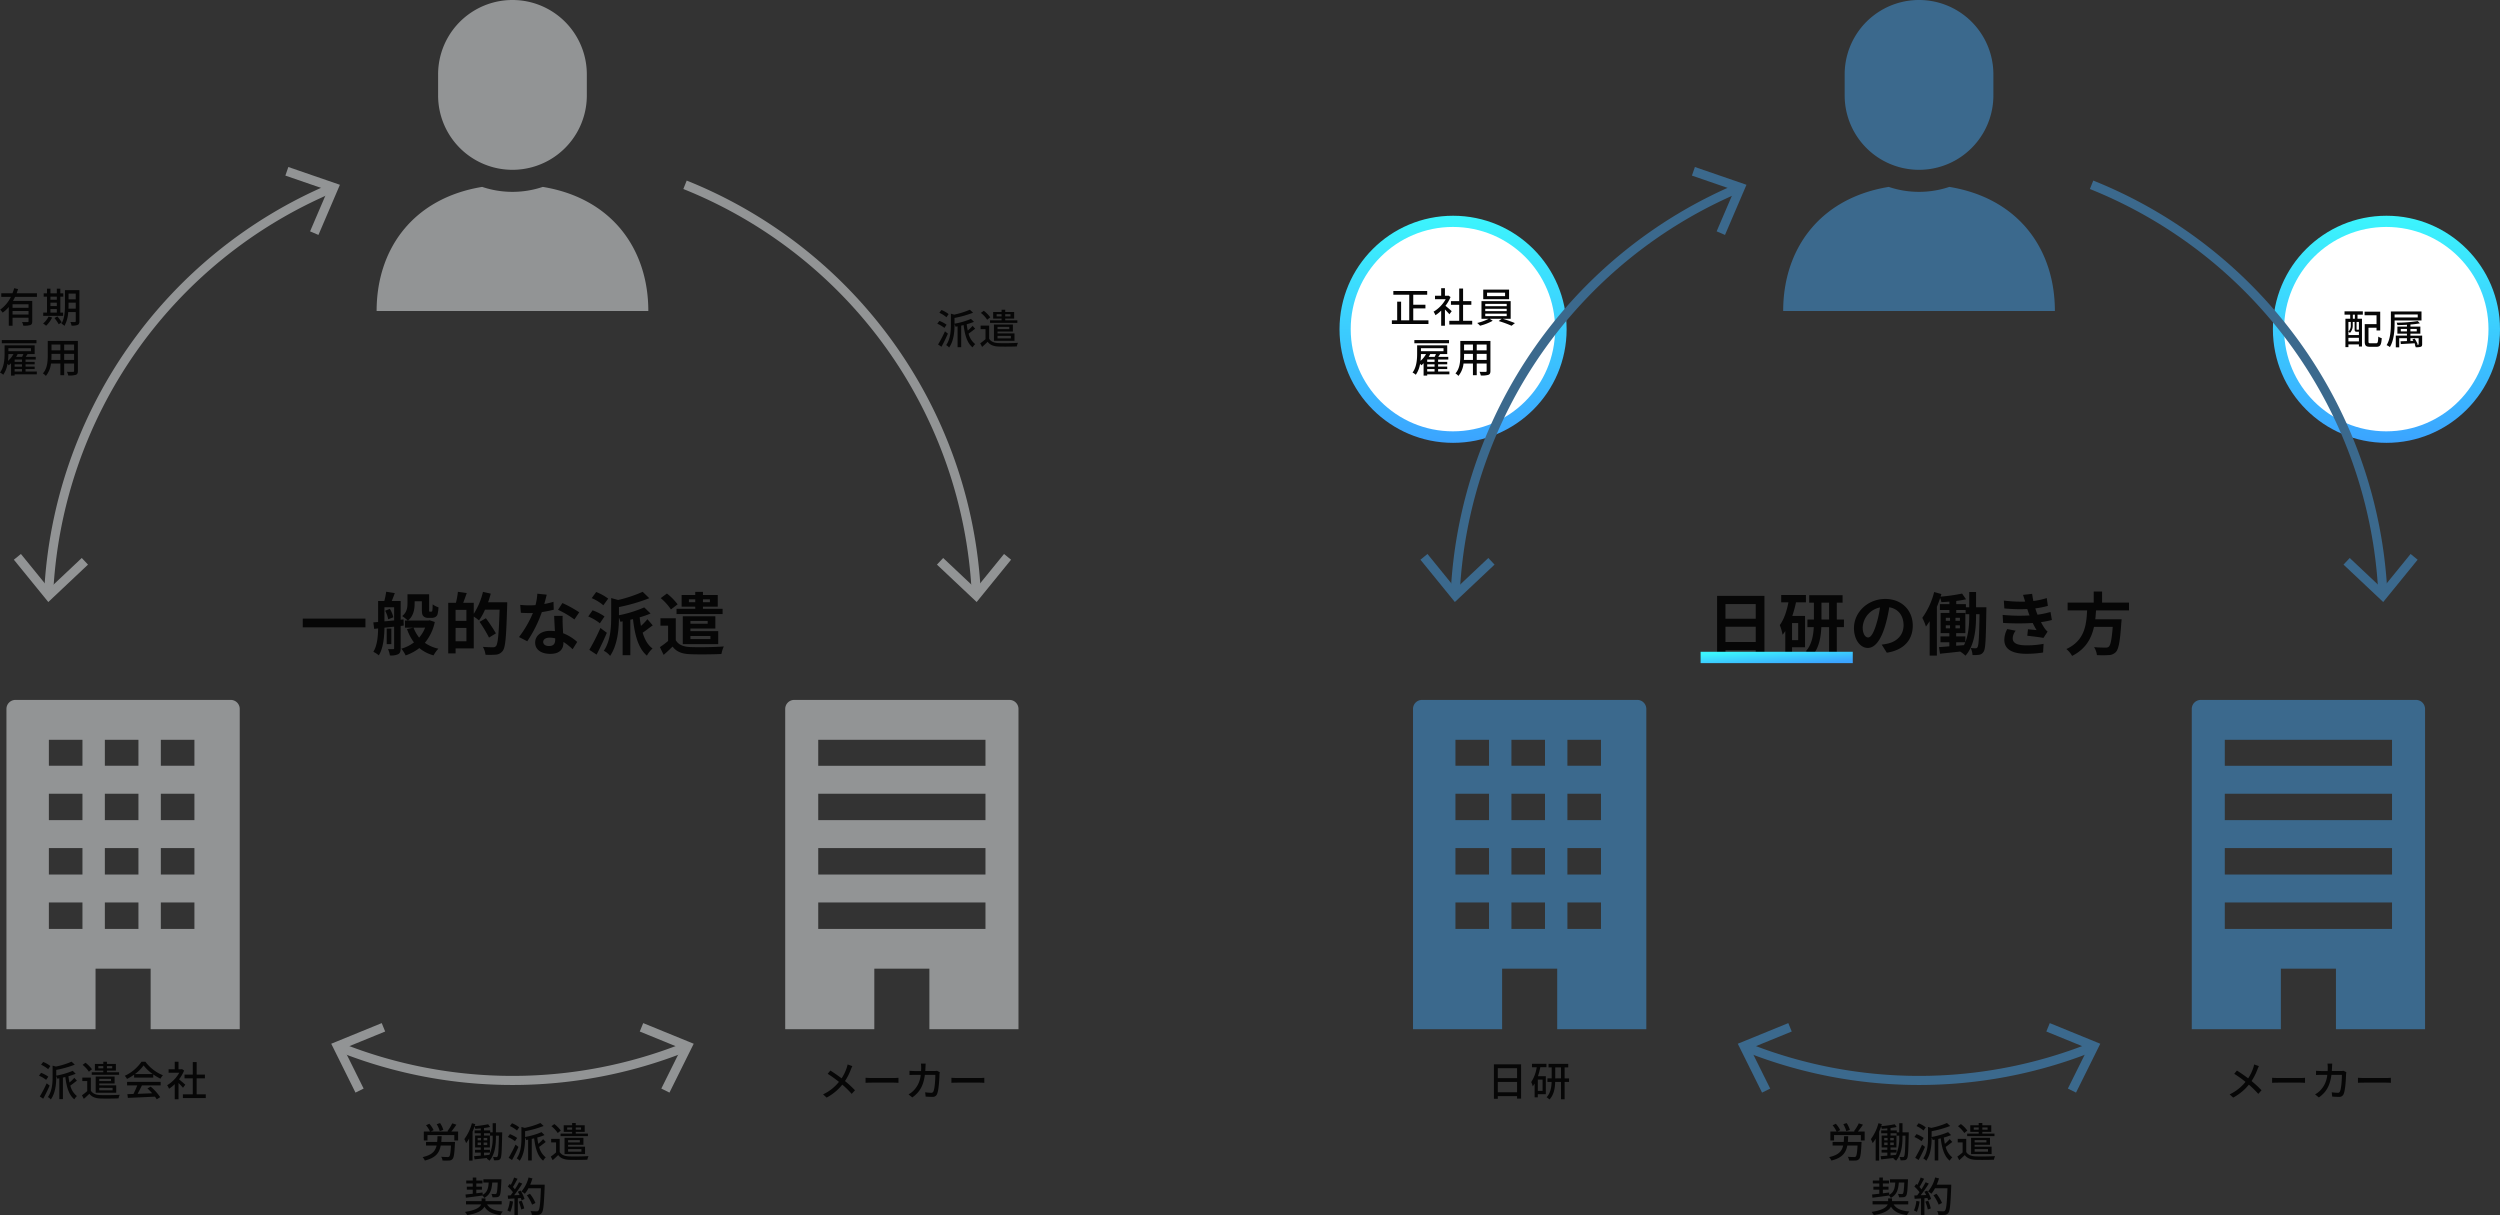 <svg xmlns="http://www.w3.org/2000/svg" xmlns:xlink="http://www.w3.org/1999/xlink" width="1100.838" height="535.051" viewBox="0 0 1100.838 535.051">
  <rect x="0" y="0" width="1100.838" height="535.051" fill="#333333" stroke="none"/>
  <defs>
    <linearGradient id="linear-gradient" x1="0.5" x2="0.5" y2="1" gradientUnits="objectBoundingBox">
      <stop offset="0" stop-color="#3cf5fd"/>
      <stop offset="1" stop-color="#3ba4ff"/>
    </linearGradient>
    <linearGradient id="linear-gradient-3" x1="0.891" y1="0.884" x2="0.103" y2="0.13" gradientUnits="objectBoundingBox">
      <stop offset="0" stop-color="#3ba4ff"/>
      <stop offset="1" stop-color="#3cf5fd"/>
    </linearGradient>
  </defs>
  <g id="グループ_1235" data-name="グループ 1235" transform="translate(-424.162 -1577)">
    <g id="グループ_1233" data-name="グループ 1233" transform="translate(95)">
      <path id="パス_2073" data-name="パス 2073" d="M-92.52-13.62v3.87h27.6v-3.87Zm36.27-3.45a12.532,12.532,0,0,1,1.35,3.78l2.25-.9a11.648,11.648,0,0,0-1.53-3.72Zm-.3-1.53h4.26v5.79c-1.47.15-2.91.3-4.26.42Zm8.49,8.07-.09-2.73-1.26.15v-8.25h-3.93c.42-1.02.9-2.25,1.35-3.48l-3.81-.6a30.623,30.623,0,0,1-.81,4.08h-2.73v9.24l-2.1.18.36,2.85,1.74-.18c-.06,3.42-.36,7.44-2.1,10.29a11.012,11.012,0,0,1,2.4,1.56c2.01-3.21,2.43-8.22,2.49-12.18l4.26-.45V-.63c0,.36-.09.48-.45.48-.3,0-1.29,0-2.25-.03a10.64,10.64,0,0,1,.84,2.79,7.5,7.5,0,0,0,3.66-.54c.87-.51,1.08-1.29,1.08-2.64v-9.81Zm-5.46,1.32h-2.04v6.84h2.04Zm14.88-.42a14.348,14.348,0,0,1-2.64,4.38,15.288,15.288,0,0,1-2.46-4.38Zm2.01-3.24-.57.12h-9c2.46-1.92,2.94-5.04,2.94-7.59v-.9h3.18v3.57c0,1.86.21,2.52.69,3a2.836,2.836,0,0,0,2.01.75h1.56a3.572,3.572,0,0,0,1.62-.36,2.06,2.06,0,0,0,1.02-1.2,14.949,14.949,0,0,0,.42-3.09,8.516,8.516,0,0,1-2.55-1.32c-.03,1.14-.06,2.07-.12,2.49-.06.39-.12.57-.24.63a.553.553,0,0,1-.39.12h-.48a.3.3,0,0,1-.3-.15,3.23,3.23,0,0,1-.03-.9v-6.63h-9.54v3.93c0,1.83-.21,4.02-2.34,5.67a17.6,17.6,0,0,1,2.49,1.98h-1.26v3.12h3.66L-46.62-9a21.367,21.367,0,0,0,3.06,5.88A16.605,16.605,0,0,1-49.11-.36a13.456,13.456,0,0,1,1.89,2.97A21.139,21.139,0,0,0-41.19-.63a16.336,16.336,0,0,0,6.27,3.21A12.916,12.916,0,0,1-32.79-.36a16.166,16.166,0,0,1-5.97-2.58,20.986,20.986,0,0,0,4.38-9.18Zm11.4,9.24V-9.51h4.77v5.88Zm4.77-8.97h-4.77v-4.86h4.77Zm9.54-8.19c.45-1.26.84-2.52,1.17-3.81l-3.42-.78a31.03,31.03,0,0,1-4.05,9.66v-4.86h-4.65c.51-1.29,1.05-2.79,1.56-4.29l-3.9-.54a32.177,32.177,0,0,1-.87,4.83h-3.39V1.71h3.24V-.48h8.01V-14.49a22.283,22.283,0,0,1,2.31,1.68,25.879,25.879,0,0,0,2.64-4.74h6.42C-6.18-6.96-6.57-2.46-7.44-1.5a1.6,1.6,0,0,1-1.32.51c-.78,0-2.55,0-4.47-.18a8.406,8.406,0,0,1,1.17,3.48,33.628,33.628,0,0,0,4.71-.06A4,4,0,0,0-4.47.6C-3.24-.99-2.91-5.76-2.52-19.17c.03-.42.03-1.62.03-1.62ZM-7.47-7.11a72.4,72.4,0,0,0-4.41-6.66l-2.79,1.59A64.2,64.2,0,0,1-10.5-5.25ZM14.91-24.15l-4.14-.42a25.228,25.228,0,0,1-.81,5.01c-.93.09-1.83.12-2.73.12a37.9,37.9,0,0,1-3.99-.21l.27,3.48c1.29.09,2.52.12,3.75.12.51,0,1.02,0,1.56-.03A47.266,47.266,0,0,1,2.7-5.49L6.33-3.63a55.278,55.278,0,0,0,6.42-12.84A52.045,52.045,0,0,0,18-17.52L17.88-21a36.778,36.778,0,0,1-4.05.96C14.28-21.66,14.67-23.19,14.91-24.15ZM13.35-3.39c0-1.05,1.11-1.83,2.85-1.83a10.777,10.777,0,0,1,2.43.3v.6c0,1.65-.63,2.79-2.7,2.79C14.28-1.53,13.35-2.28,13.35-3.39Zm8.58-11.43H18.18c.06,1.83.21,4.5.33,6.72-.69-.06-1.35-.12-2.07-.12-4.17,0-6.63,2.25-6.63,5.19,0,3.3,2.94,4.95,6.66,4.95,4.26,0,5.79-2.16,5.79-4.95v-.3A25.433,25.433,0,0,1,26.31-.12l2.01-3.21a19.618,19.618,0,0,0-6.21-3.84c-.06-1.5-.15-2.94-.18-3.81C21.9-12.3,21.84-13.56,21.93-14.82Zm5.16,1.59,2.13-3.15a51.677,51.677,0,0,0-7.41-4.08l-1.92,2.97A43.3,43.3,0,0,1,27.09-13.23Zm14.88-9.18a21.989,21.989,0,0,0-5.28-2.91l-1.98,2.7a19.447,19.447,0,0,1,5.13,3.15Zm-1.62,7.86a20.98,20.98,0,0,0-5.25-2.7l-1.92,2.7a21.819,21.819,0,0,1,5.13,3Zm-1.8,5.07A94.421,94.421,0,0,1,33.66.15l3.21,2.1c1.5-2.91,3.15-6.39,4.5-9.6Zm20.7-3.87a25.974,25.974,0,0,1-2.85,2.97c-.24-1.2-.42-2.46-.57-3.78a42.576,42.576,0,0,0,4.8-1.68l-2.79-2.7a53.252,53.252,0,0,1-11.13,3.45v-3.6a79.2,79.2,0,0,0,13.35-3.9l-2.91-2.82a58.17,58.17,0,0,1-10.8,3.6l-3.06-.84v8.31c0,4.38-.27,10.47-3.24,14.91a8.14,8.14,0,0,1,2.76,2.25c3.36-4.89,3.87-12.09,3.9-16.83a13.116,13.116,0,0,1,.63,1.8l.99-.18V2.52h3.39V-13.11l1.17-.27C53.7-6.33,55.2-.54,59.01,2.7A12.979,12.979,0,0,1,61.5-.45c-2.07-1.47-3.45-3.93-4.35-6.96,1.32-.84,2.85-2.13,4.44-3.21Zm18.27-7.47v-1.26h2.79v1.26Zm9.24-1.26v1.26H83.7v-1.26Zm-6.45,4.17H72.06v2.31H92.34v-2.31H83.7v-.96h6.51V-24H83.7v-1.38H80.31V-24h-6v5.13h6Zm5.46,5.34v1.23H78.18v-1.23ZM87-5.94v1.35H78.18V-5.94Zm2.16-3.3v-5.4H74.82V-2.37h15.6V-8.1H78.18V-9.24ZM72.54-19.89a26.07,26.07,0,0,0-4.71-4.77L65.1-22.62a23.377,23.377,0,0,1,4.5,4.98Zm-.81,6.12H64.98v3.27h3.36v6.75a37.488,37.488,0,0,1-3.6,2.7l1.65,3.42c1.5-1.32,2.73-2.46,3.93-3.66,1.77,2.34,4.17,3.21,7.74,3.36,3.63.15,10.08.09,13.77-.09a14.4,14.4,0,0,1,1.05-3.33c-4.11.33-11.22.42-14.82.27-3.03-.15-5.16-.99-6.33-3.03Z" transform="translate(555 1863)" fill="#060606"/>
      <path id="パス_2071" data-name="パス 2071" d="M-5.274-6.462h-7.038V-8.028h7.038Zm-7.038,2.97V-5.058h7.038v1.566Zm10.746-7.794v-1.566h-8.946c.234-.612.432-1.242.63-1.854l-1.71-.4a19.445,19.445,0,0,1-.756,2.25H-17.28v1.566h4.248a14.923,14.923,0,0,1-4.734,5.652,9.3,9.3,0,0,1,1.1,1.3,14.149,14.149,0,0,0,2.7-2.484V1.422h1.656v-3.51h7.038V-.54c0,.27-.09.36-.4.36-.306.018-1.386.018-2.448-.036A6.288,6.288,0,0,1-7.6,1.4a9.284,9.284,0,0,0,3.132-.27c.648-.252.828-.756.828-1.656V-9.486h-8.478c.324-.576.648-1.188.936-1.8ZM4.374-5.9H7.182v1.548H4.374Zm2.808-5.472v1.35H4.374v-1.35ZM4.374-8.712H7.182v1.494H4.374Zm5.58,4.356H8.73v-7.02h1.3v-1.458H8.73V-14.9H7.182v2.07H4.374V-14.9H2.862v2.07H1.4v1.458H2.862v7.02H1.188V-2.9H9.954ZM3.546-2.61A8.889,8.889,0,0,1,1.134.45a8.535,8.535,0,0,1,1.332.99A12.587,12.587,0,0,0,5.13-2.178Zm2.592.648A18.625,18.625,0,0,1,8.01.774l1.35-.81A17.186,17.186,0,0,0,7.416-2.664Zm6.174-4.122c.036-.576.036-1.152.036-1.674v-.954h3.168v2.628Zm3.2-6.642v2.538H12.348v-2.538Zm1.62-1.512H10.764v6.48c0,2.574-.126,5.94-1.548,8.28a5.883,5.883,0,0,1,1.332.972A14.309,14.309,0,0,0,12.2-4.572h3.312v4c0,.288-.108.36-.378.378C14.9-.2,14-.18,13.158-.216a5.743,5.743,0,0,1,.486,1.584,6.252,6.252,0,0,0,2.736-.306c.558-.252.756-.738.756-1.62ZM-1.782,7.744H-17.046V9.166H-1.782Zm-9.612,12.78h3.24V21.6h-3.24Zm-.5-6.624a11.225,11.225,0,0,1-2.43,3.006,25.784,25.784,0,0,0,.18-3.006Zm7.686-2.574v1.332h-9.936V11.326Zm-6.534,3.816a13.133,13.133,0,0,0,.666-1.188l-.162-.054h2.7c-.162.4-.36.828-.576,1.242Zm2.592,2.2h-3.24V16.312h3.24Zm0,2.106h-3.24V18.436h3.24ZM-1.62,21.6H-6.588v-1.08h4.014v-1.08H-6.588V18.436h4.014v-1.1H-6.588V16.312h4.482v-1.17h-4.41c.27-.4.558-.828.828-1.242h3.114V10.066H-15.822v3.528c0,2.5-.18,5.976-2.016,8.46a5.679,5.679,0,0,1,1.422.972,11.62,11.62,0,0,0,1.89-4.842,5.856,5.856,0,0,1,.54.666,9.274,9.274,0,0,0,1.008-.9V23.4h1.584v-.576H-1.62Zm12.042-5.112V13.828h4.356v2.664Zm-5.652,0c.054-.666.072-1.332.072-1.944v-.72H8.748v2.664ZM8.748,9.724v2.538H4.842V9.724Zm6.03,2.538H10.422V9.724h4.356Zm1.674-4.14H3.186V14.53c0,2.538-.18,5.724-2.142,7.9a5.54,5.54,0,0,1,1.314,1.1,10.325,10.325,0,0,0,2.25-5.454h4.14v5.148h1.674V18.076h4.356V21.3c0,.342-.126.45-.45.45-.342,0-1.53.018-2.682-.036a6.916,6.916,0,0,1,.558,1.62,9.854,9.854,0,0,0,3.366-.288c.648-.252.882-.756.882-1.728Z" transform="translate(347 1719)" fill="#060606"/>
      <path id="パス_2076" data-name="パス 2076" d="M-31.662-13.194a11.991,11.991,0,0,0-3.168-1.8l-.918,1.224a13.044,13.044,0,0,1,3.114,1.962Zm-.9,4.68a13.874,13.874,0,0,0-3.186-1.692l-.918,1.26A13.313,13.313,0,0,1-33.534-7.11Zm-.72,2.916A56.15,56.15,0,0,1-36.306.2l1.494.99c.936-1.692,2-3.87,2.826-5.778ZM-21.114-8.01a19.479,19.479,0,0,1-2.124,2.07,25.406,25.406,0,0,1-.468-2.772,25.592,25.592,0,0,0,3.2-1.08l-1.314-1.3A33.076,33.076,0,0,1-29.07-8.964V-11.5a45.791,45.791,0,0,0,8.172-2.3L-22.32-15.12a35.009,35.009,0,0,1-6.912,2.16l-1.44-.414V-8.5c0,2.682-.2,6.3-2.088,8.964a4.191,4.191,0,0,1,1.3,1.062c2.106-2.952,2.394-7.164,2.394-10.008V-8.8a5.564,5.564,0,0,1,.45,1.17l.9-.162v9.18h1.584v-9.5c.36-.072.7-.162,1.062-.252.54,4.374,1.548,7.92,3.96,9.828A6.534,6.534,0,0,1-19.962.018,8.307,8.307,0,0,1-22.878-4.59c.864-.576,1.926-1.422,2.9-2.178Zm10.584-4.176v-.972h2.178v.972Zm6.1-.972v.972H-6.75v-.972Zm-3.924,2.7h-5.076v1.116H-1.4v-1.116H-6.75V-11.2h3.942V-14.13H-6.75V-15.1h-1.6v.972H-12.06V-11.2h3.708Zm3.4,2.9v.99h-5.184v-.99Zm.7,3.96v1.1h-5.886V-3.6Zm.882-1.926v-3.06H-11.7V-1.44h9.036V-4.7h-7.47v-.828Zm-9.972-6.246a13.38,13.38,0,0,0-2.844-2.88l-1.278.936a12.852,12.852,0,0,1,2.772,3.006Zm-.486,3.654h-3.762V-6.57h2.16v4.41A24.564,24.564,0,0,1-17.748-.324l.828,1.584c.882-.774,1.674-1.512,2.43-2.25,1.062,1.386,2.61,2,4.86,2.088,2.07.072,5.9.036,7.974-.054A8.174,8.174,0,0,1-1.134-.54c-2.286.162-6.462.216-8.5.126-1.98-.072-3.42-.648-4.194-1.926ZM5.562-9.648A17.479,17.479,0,0,0,9.4-13.464a18.025,18.025,0,0,0,4.05,3.816ZM5.22-8.1h8.424V-9.5A22.586,22.586,0,0,0,16.83-7.632a8.148,8.148,0,0,1,1.062-1.512,18.1,18.1,0,0,1-7.7-5.94H8.46A18.2,18.2,0,0,1,1.1-8.892a6.1,6.1,0,0,1,.99,1.368A22.152,22.152,0,0,0,5.22-9.4Zm-3.1,3.438H6.588A30.65,30.65,0,0,1,4.914-.9L2.25-.81,2.466.828C5.526.7,10.1.5,14.382.288a12.284,12.284,0,0,1,.792,1.17L16.7.5a22.905,22.905,0,0,0-4.176-4.626l-1.44.774a26.24,26.24,0,0,1,2.088,2.142c-2.2.09-4.428.18-6.426.252.648-1.152,1.314-2.5,1.908-3.708H16.9V-6.228H2.124Zm25.632-.324C27.342-5.364,25.848-6.66,25-7.344a16.634,16.634,0,0,0,2.232-3.87l-.936-.63-.288.054H24.768V-15.1H23.112v3.312H20.394v1.53H25.11a14.834,14.834,0,0,1-5.346,5.508A7.9,7.9,0,0,1,20.592-3.2a15.859,15.859,0,0,0,2.52-2.016V1.422h1.656V-5.742c.738.738,1.548,1.6,1.962,2.124Zm5,4.248V-7.794H36.4v-1.62H32.76v-5.544H31.05v5.544H27.414v1.62H31.05V-.738H26.694V.918h10.08V-.738Z" transform="translate(383 2059.611)" fill="#060606"/>
      <path id="パス_2074" data-name="パス 2074" d="M-22.518-13.158l-2.088-.738A12.671,12.671,0,0,1-25-12.42a19.912,19.912,0,0,1-2.25,4.644c-1.44-1.1-3.438-2.484-4.95-3.438l-1.188,1.44a51.112,51.112,0,0,1,4.968,3.546,19.563,19.563,0,0,1-7,5.508L-33.84.7A22.472,22.472,0,0,0-26.946-5a40.157,40.157,0,0,1,4.14,4.068l1.44-1.584a44.086,44.086,0,0,0-4.392-4.068A25.81,25.81,0,0,0-23.166-11.7,13.277,13.277,0,0,1-22.518-13.158Zm5.814,5.13V-5.8c.612-.054,1.692-.09,2.682-.09H-4.23c.792,0,1.62.072,2.016.09V-8.028c-.45.036-1.152.108-2.016.108h-9.792C-14.994-7.92-16.11-7.992-16.7-8.028ZM9.774-14.274H7.668a11.449,11.449,0,0,1,.126,1.548q0,.918-.054,1.728h-2.9c-.7,0-1.512-.054-2.2-.108v1.872c.684-.054,1.53-.072,2.2-.072H7.578A11.188,11.188,0,0,1,4.284-2.232,9.605,9.605,0,0,1,2.214-.72L3.87.63C6.966-1.548,8.748-4.3,9.414-9.306h4.608c0,1.944-.234,6.012-.846,7.272a.951.951,0,0,1-1.026.612,20.608,20.608,0,0,1-2.61-.216L9.756.252c.918.072,1.962.126,2.934.126A2.007,2.007,0,0,0,14.778-.846c.792-1.764,1.026-6.912,1.08-8.73.018-.216.072-.612.126-.918l-1.26-.612A8.184,8.184,0,0,1,13.482-11H9.594c.036-.558.072-1.152.09-1.764C9.7-13.194,9.738-13.86,9.774-14.274ZM21.1-8.028V-5.8c.612-.054,1.692-.09,2.682-.09H33.57c.792,0,1.62.072,2.016.09V-8.028c-.45.036-1.152.108-2.016.108H23.778C22.806-7.92,21.69-7.992,21.1-8.028Z" transform="translate(727 2059.611)" fill="#060606"/>
      <path id="パス_2075" data-name="パス 2075" d="M-27.27-12.078a11,11,0,0,0-1.422-3.006l-1.476.486a13.724,13.724,0,0,1,1.332,3.078Zm-.9,5.31c.072-.792.126-1.62.162-2.52h-1.818c-.036.918-.072,1.746-.162,2.52h-4.9V-5.2h4.662C-30.8-2.664-32.256-1.026-36.4-.09a5.345,5.345,0,0,1,.99,1.512c4.77-1.188,6.39-3.366,7-6.624h4.518c-.18,3.168-.414,4.518-.774,4.86a1.073,1.073,0,0,1-.774.216c-.45,0-1.6-.018-2.772-.126A3.661,3.661,0,0,1-27.63,1.4a25.436,25.436,0,0,0,2.9,0A1.955,1.955,0,0,0-23.22.738c.594-.63.846-2.376,1.062-6.786a6.714,6.714,0,0,0,.036-.72Zm4.428-4.59a36.689,36.689,0,0,0,2.232-3.024l-1.836-.576A18.821,18.821,0,0,1-25.47-11.52l.4.162H-32.8l1.26-.612a11.419,11.419,0,0,0-1.908-2.808l-1.44.666a10.943,10.943,0,0,1,1.746,2.754h-2.718v3.942h1.62V-9.792h11.808v2.376h1.674v-3.942Zm18.2,2.268A17.729,17.729,0,0,1-7-1.08c-.792.072-1.584.144-2.358.216V-2.07h2.628V-3.312H-9.36V-4.338h2.592V-9.594H-9.36v-.99H-6.7V-9.54h1.152ZM-12.15-6.5h1.476v1.1H-12.15Zm0-2.034h1.476v1.044H-12.15ZM-9.5-7.488V-8.532h1.566v1.044Zm0,2.088V-6.5h1.566v1.1ZM-4.1-11V-15.03h-1.44V-11h-1.08v-.846H-9.36v-1.062a24.072,24.072,0,0,0,2.7-.45l-.864-1.206a49.824,49.824,0,0,1-5.958.846c.108-.306.2-.612.288-.9l-1.494-.4a20.586,20.586,0,0,1-3.33,7,10.738,10.738,0,0,1,.774,1.764,14.047,14.047,0,0,0,1.332-1.98V1.44H-14.4V-11.268c.324-.756.612-1.548.882-2.322a5.334,5.334,0,0,1,.306,1.044c.774-.054,1.6-.108,2.43-.2v.9h-2.7v1.26h2.7v.99h-2.5v5.256h2.5v1.026H-13.32V-2.07h2.538V-.738c-1.116.09-2.124.18-2.952.234L-13.5.9C-11.934.738-9.9.5-7.848.27c-.09.108-.2.234-.288.342a6.126,6.126,0,0,1,1.206.882C-4.446-1.422-4.1-5.67-4.1-9.108V-9.54H-2.79C-2.916-3.114-3.06-.882-3.4-.4a.523.523,0,0,1-.522.288c-.288,0-.828-.018-1.476-.054A4.053,4.053,0,0,1-4.986,1.3,10.92,10.92,0,0,0-3.222,1.26a1.5,1.5,0,0,0,1.116-.7c.486-.738.594-3.258.756-10.836,0-.18.018-.72.018-.72Zm10.242-2.2a11.991,11.991,0,0,0-3.168-1.8L2.052-13.77a13.044,13.044,0,0,1,3.114,1.962Zm-.9,4.68a13.874,13.874,0,0,0-3.186-1.692l-.918,1.26A13.313,13.313,0,0,1,4.266-7.11ZM4.518-5.6A56.15,56.15,0,0,1,1.494.2l1.494.99c.936-1.692,2-3.87,2.826-5.778ZM16.686-8.01a19.479,19.479,0,0,1-2.124,2.07,25.406,25.406,0,0,1-.468-2.772,25.592,25.592,0,0,0,3.2-1.08l-1.314-1.3A33.076,33.076,0,0,1,8.73-8.964V-11.5a45.791,45.791,0,0,0,8.172-2.3L15.48-15.12a35.009,35.009,0,0,1-6.912,2.16l-1.44-.414V-8.5c0,2.682-.2,6.3-2.088,8.964a4.191,4.191,0,0,1,1.3,1.062C8.442-1.422,8.73-5.634,8.73-8.478V-8.8a5.564,5.564,0,0,1,.45,1.17l.9-.162v9.18h1.584v-9.5c.36-.072.7-.162,1.062-.252.54,4.374,1.548,7.92,3.96,9.828A6.534,6.534,0,0,1,17.838.018,8.307,8.307,0,0,1,14.922-4.59c.864-.576,1.926-1.422,2.9-2.178ZM27.27-12.186v-.972h2.178v.972Zm6.1-.972v.972H31.05v-.972Zm-3.924,2.7H24.372v1.116H36.4v-1.116H31.05V-11.2h3.942V-14.13H31.05V-15.1h-1.6v.972H25.74V-11.2h3.708Zm3.4,2.9v.99H27.666v-.99Zm.7,3.96v1.1H27.666V-3.6Zm.882-1.926v-3.06H26.1V-1.44h9.036V-4.7h-7.47v-.828Zm-9.972-6.246a13.38,13.38,0,0,0-2.844-2.88l-1.278.936a12.853,12.853,0,0,1,2.772,3.006Zm-.486,3.654H20.214V-6.57h2.16v4.41A24.564,24.564,0,0,1,20.052-.324L20.88,1.26c.882-.774,1.674-1.512,2.43-2.25,1.062,1.386,2.61,2,4.86,2.088,2.07.072,5.9.036,7.974-.054A8.174,8.174,0,0,1,36.666-.54c-2.286.162-6.462.216-8.5.126-1.98-.072-3.42-.648-4.194-1.926ZM-17.334,17.79c1.962-.252,4.68-.594,7.308-.972a4.47,4.47,0,0,1,.774,1.044c2.628-1.368,3.294-3.6,3.528-6.768h2.412c-.144,3.258-.324,4.518-.576,4.86a.684.684,0,0,1-.594.216A15.956,15.956,0,0,1-6.1,16.1a3.608,3.608,0,0,1,.45,1.494,16.138,16.138,0,0,0,1.962-.036,1.493,1.493,0,0,0,1.152-.594c.468-.576.648-2.232.828-6.624.018-.2.018-.666.018-.666H-9.63v1.422h2.34c-.162,2.538-.63,4.32-2.646,5.418l-.036-1.026-2.772.342v-1.6h2.484v-1.3h-2.484V11.508h2.7v-1.3h-2.7V8.9H-14.31v1.314h-2.862v1.3h2.862V12.93h-2.61v1.3h2.61v1.8c-1.206.126-2.3.252-3.186.342Zm15.768,2.934v-1.44H-8.712V18.1h-1.71v1.188H-17.28v1.44h6.66c-.5,1.242-2.16,2.556-7.11,3.312a7.021,7.021,0,0,1,.972,1.4c4.806-.756,6.8-2.2,7.578-3.708,1.386,2.2,3.582,3.276,7.074,3.708A5.7,5.7,0,0,1-1.08,23.856c-3.51-.288-5.742-1.206-6.93-3.132ZM2,19.194A13.6,13.6,0,0,1,.936,23.406a7.035,7.035,0,0,1,1.278.63,16.666,16.666,0,0,0,1.206-4.59Zm3.942.324a19.438,19.438,0,0,1,1.1,3.456l1.332-.468A19.63,19.63,0,0,0,7.2,19.1Zm-.4-4.356A15.483,15.483,0,0,1,6.3,16.6l-2.394.09A56.5,56.5,0,0,0,7.488,11.58l-1.422-.612A33.545,33.545,0,0,1,4.248,14.1a10.487,10.487,0,0,0-.882-1.044c.648-.972,1.4-2.394,2.052-3.618L3.906,8.9A20.756,20.756,0,0,1,2.43,12.156l-.486-.432-.81,1.116A19.37,19.37,0,0,1,3.4,15.36c-.36.5-.7.972-1.044,1.4L1.1,16.8l.144,1.476c.828-.054,1.782-.108,2.808-.162V25.44H5.544V18.024l1.332-.09A9.068,9.068,0,0,1,7.2,18.942l1.278-.612A15.211,15.211,0,0,0,6.75,14.64ZM17.352,12.03H10.98a23.832,23.832,0,0,0,.99-2.754l-1.71-.4a15.061,15.061,0,0,1-3.114,6.156,12.513,12.513,0,0,1,1.476,1.008,13.992,13.992,0,0,0,1.584-2.412H15.7c-.234,6.606-.522,9.27-1.1,9.846a.863.863,0,0,1-.774.306c-.432,0-1.512-.018-2.682-.108A3.77,3.77,0,0,1,11.7,25.35a17.2,17.2,0,0,0,2.772-.018,1.922,1.922,0,0,0,1.584-.828c.756-.918.99-3.726,1.3-11.664ZM13.3,20.094a16.981,16.981,0,0,0-2.43-4.05l-1.35.666a17.685,17.685,0,0,1,2.3,4.14Z" transform="translate(551.641 2086.611)" fill="#060606"/>
      <path id="パス_2072" data-name="パス 2072" d="M-12.762-13.194a11.991,11.991,0,0,0-3.168-1.8l-.918,1.224a13.044,13.044,0,0,1,3.114,1.962Zm-.9,4.68a13.874,13.874,0,0,0-3.186-1.692l-.918,1.26A13.313,13.313,0,0,1-14.634-7.11Zm-.72,2.916A56.15,56.15,0,0,1-17.406.2l1.494.99c.936-1.692,2-3.87,2.826-5.778ZM-2.214-8.01A19.479,19.479,0,0,1-4.338-5.94a25.406,25.406,0,0,1-.468-2.772,25.592,25.592,0,0,0,3.2-1.08l-1.314-1.3A33.076,33.076,0,0,1-10.17-8.964V-11.5A45.791,45.791,0,0,0-2-13.806L-3.42-15.12a35.009,35.009,0,0,1-6.912,2.16l-1.44-.414V-8.5c0,2.682-.2,6.3-2.088,8.964a4.191,4.191,0,0,1,1.3,1.062c2.106-2.952,2.394-7.164,2.394-10.008V-8.8a5.564,5.564,0,0,1,.45,1.17l.9-.162v9.18h1.584v-9.5c.36-.072.7-.162,1.062-.252C-5.634-4-4.626-.45-2.214,1.458A6.534,6.534,0,0,1-1.062.018,8.307,8.307,0,0,1-3.978-4.59c.864-.576,1.926-1.422,2.9-2.178ZM8.37-12.186v-.972h2.178v.972Zm6.1-.972v.972H12.15v-.972Zm-3.924,2.7H5.472v1.116H17.5v-1.116H12.15V-11.2h3.942V-14.13H12.15V-15.1h-1.6v.972H6.84V-11.2h3.708Zm3.4,2.9v.99H8.766v-.99Zm.7,3.96v1.1H8.766V-3.6Zm.882-1.926v-3.06H7.2V-1.44h9.036V-4.7H8.766v-.828ZM5.562-11.772a13.38,13.38,0,0,0-2.844-2.88l-1.278.936A12.852,12.852,0,0,1,4.212-10.71ZM5.076-8.118H1.314V-6.57h2.16v4.41A24.564,24.564,0,0,1,1.152-.324L1.98,1.26C2.862.486,3.654-.252,4.41-.99,5.472.4,7.02,1.008,9.27,1.1c2.07.072,5.9.036,7.974-.054A8.174,8.174,0,0,1,17.766-.54c-2.286.162-6.462.216-8.5.126C7.29-.486,5.85-1.062,5.076-2.34Z" transform="translate(759.641 1728.5)" fill="#060606"/>
      <path id="パス_278" data-name="パス 278" d="M427.034,267.29A204.585,204.585,0,0,0,298.8,87.9" transform="translate(332 1570.469)" fill="rgba(0,0,0,0)" stroke="#929495" stroke-miterlimit="10" stroke-width="4"/>
      <path id="パス_279" data-name="パス 279" d="M442.372,252.992l-3.1-2.529-12.444,15.3-14.353-13.53-2.744,2.916,17.484,16.474Z" transform="translate(332 1570.469)" fill="#929495"/>
      <path id="パス_280" data-name="パス 280" d="M147.023,467.773a205.217,205.217,0,0,0,151.592,0" transform="translate(332 1570.469)" fill="rgba(0,0,0,0)" stroke="#929495" stroke-miterlimit="10" stroke-width="4"/>
      <path id="パス_281" data-name="パス 281" d="M153.692,487.642l3.588-1.777L148.507,468.2l18.26-7.459-1.517-3.705-22.237,9.089Z" transform="translate(332 1570.469)" fill="#929495"/>
      <path id="パス_282" data-name="パス 282" d="M291.95,487.642l-3.588-1.777,8.773-17.664-18.26-7.459,1.517-3.705,22.237,9.089Z" transform="translate(332 1570.469)" fill="#929495"/>
      <path id="パス_283" data-name="パス 283" d="M142.827,89.557A204.572,204.572,0,0,0,18.606,267.291" transform="translate(332 1570.469)" fill="rgba(0,0,0,0)" stroke="#929495" stroke-miterlimit="10" stroke-width="4"/>
      <path id="パス_284" data-name="パス 284" d="M124.127,80.07l-1.308,3.784,18.648,6.422L133.7,108.407l3.681,1.573L146.837,87.9Z" transform="translate(332 1570.469)" fill="#929495"/>
      <path id="パス_285" data-name="パス 285" d="M3.269,252.992l3.1-2.529,12.444,15.3,14.353-13.53,2.744,2.916L18.429,271.624Z" transform="translate(332 1570.469)" fill="#929495"/>
      <path id="パス_286" data-name="パス 286" d="M98.684,314.728H4.042A3.977,3.977,0,0,0,0,318.635V459.728H39.236V433.064H63.492v26.664h39.235V318.635a3.976,3.976,0,0,0-4.043-3.907M82.772,332.3v11.424H67.982V332.3h14.79Zm0,35.364H67.983V356.031H82.772Zm0,12.3v11.653H67.982V379.967Zm0,35.61H67.983V403.924H82.772ZM58.123,332.3v11.424H43.333V332.3h14.79ZM43.333,356.03H58.122v11.636H43.333Zm0,23.938H58.122v11.653H43.333Zm0,23.957H58.122v11.653H43.333ZM33.473,332.3v11.424H18.684V332.3H33.473Zm0,35.364H18.684V356.031H33.473Zm0,12.3v11.653H18.684V379.967Zm0,35.61H18.684V403.924H33.473Z" transform="translate(332 1570.469)" fill="#929495"/>
      <path id="パス_287" data-name="パス 287" d="M441.6,314.728h-94.64a3.978,3.978,0,0,0-4.044,3.909V459.728h39.236V433.066H406.4v26.662h39.236V318.637a3.976,3.976,0,0,0-4.042-3.909M431.1,332.3v11.426H357.46V332.3H431.1m0,23.729v11.635H357.46V356.032H431.1Zm0,35.591H357.46V379.969H431.1ZM357.46,415.578V403.925H431.1v11.653H357.46Z" transform="translate(332 1570.469)" fill="#929495"/>
      <path id="パス_288" data-name="パス 288" d="M184.369,32.742a32.743,32.743,0,0,1,65.486,0v9.29a32.743,32.743,0,0,1-65.486,0Zm32.745,104.2H157.294c0-27.213,15.966-49.636,46.474-54.644a41.894,41.894,0,0,0,26.693,0c30.512,5.008,46.474,27.431,46.474,54.644Z" transform="translate(337.706 1577)" fill="#929495"/>
    </g>
    <g id="グループ_1234" data-name="グループ 1234" transform="translate(-115)">
      <circle id="楕円形_2" data-name="楕円形 2" cx="50" cy="50" r="50" transform="translate(1540 1672)" fill="url(#linear-gradient)"/>
      <circle id="楕円形_6" data-name="楕円形 6" cx="45" cy="45" r="45" transform="translate(1544.929 1676.93)" fill="#fff"/>
      <circle id="楕円形_2-2" data-name="楕円形 2" cx="50" cy="50" r="50" transform="translate(1129 1672)" fill="url(#linear-gradient)"/>
      <circle id="楕円形_6-2" data-name="楕円形 6" cx="45" cy="45" r="45" transform="translate(1133.929 1676.93)" fill="#fff"/>
      <path id="パス_2079" data-name="パス 2079" d="M-85.41-3.3v-6.72h13.32V-3.3Zm13.32-16.71v6.45H-85.41v-6.45Zm-17.01-3.6V2.25h3.69V.3h13.32V2.19h3.84v-25.8ZM-53.4-4.14h-2.7v-7.5h2.7Zm3.42-16.62V-24H-60.87v3.24h3.18c-.75,3.93-1.98,7.56-3.81,10.02a19.953,19.953,0,0,1,1.23,4.26c.42-.51.81-1.05,1.2-1.62V1.2h2.97V-.99h5.73v-13.8h-5.61a50.029,50.029,0,0,0,1.62-5.97Zm6.84,7.56v-7.41h3.36v7.41Zm9.9,0h-3.15v-7.41h2.55v-3.3h-14.7v3.3h2.07v7.41h-2.85v3.36h2.79c-.18,3.66-.93,7.83-3.51,10.62a14.306,14.306,0,0,1,2.7,2.07c3.09-3.27,3.96-8.28,4.14-12.69h3.42V2.64h3.39V-9.84h3.15Zm30.3,2.64c0-6.54-4.68-11.7-12.12-11.7-7.77,0-13.77,5.91-13.77,12.84,0,5.07,2.76,8.73,6.09,8.73,3.27,0,5.85-3.72,7.65-9.78a60.671,60.671,0,0,0,1.8-8.13c4.05.69,6.3,3.78,6.3,7.92,0,4.38-3,7.14-6.84,8.04a23.074,23.074,0,0,1-2.79.48l2.25,3.57C-6.81.24-2.94-4.23-2.94-10.56Zm-22.05.75a9.443,9.443,0,0,1,7.62-8.7,45.031,45.031,0,0,1-1.59,7.26c-1.23,4.05-2.4,5.94-3.66,5.94C-23.79-5.31-24.99-6.78-24.99-9.81Zm46.92-5.13c0,3.48-.21,7.89-1.71,11.67V-5.76H16.17V-7.2h4.05v-8.91H16.2V-17.4h4.14v1.86h1.59ZM16.17-3.18h4.02c-.18.42-.36.84-.57,1.26l-3.45.27Zm-4.56-7.47h1.86v1.32H11.61Zm0-3.3h1.86v1.32H11.61Zm4.26,1.32v-1.32h1.95v1.32Zm0,3.3v-1.32h1.95v1.32Zm9.06-9.27v-6.72h-3v6.72H20.46v-1.38H16.2v-1.41a40.485,40.485,0,0,0,4.32-.72l-1.74-2.52a77.568,77.568,0,0,1-9.45,1.35c.12-.39.21-.78.33-1.14l-3.18-.9A33.483,33.483,0,0,1,1.26-13.95a22.675,22.675,0,0,1,1.59,3.84A25.2,25.2,0,0,0,4.5-12.48V2.67H7.68V-18.81c.54-1.26,1.02-2.58,1.44-3.87a11.02,11.02,0,0,1,.54,1.83c1.14-.06,2.34-.12,3.54-.24v1.11H9v2.58h4.2v1.29H9.33V-7.2h3.84v1.44H9.27v2.58h3.9v1.77c-1.71.15-3.27.27-4.56.36l.45,2.91c2.52-.27,5.67-.57,8.85-.96a13.74,13.74,0,0,1,2.37,1.83c4.11-4.71,4.65-12,4.65-17.67v-.6h1.53C26.28-5.4,26.1-1.86,25.59-1.08a.88.88,0,0,1-.87.54c-.48,0-1.26-.03-2.16-.12a8.293,8.293,0,0,1,.81,3.09,14.527,14.527,0,0,0,2.94-.12A2.674,2.674,0,0,0,28.26.96c.87-1.26.99-5.61,1.2-18.09,0-.42.03-1.47.03-1.47Zm11.7,3.36.21,3.54a111.567,111.567,0,0,0,13.05.03c.48,1.02,1.05,2.07,1.68,3.12-.9-.09-2.52-.24-3.78-.36l-.3,2.85c2.19.24,5.43.63,7.11.96l1.83-2.76a9.145,9.145,0,0,1-1.35-1.53,27.3,27.3,0,0,1-1.56-2.67,40.2,40.2,0,0,0,4.8-.93l-.6-3.54a38.731,38.731,0,0,1-5.73,1.2c-.18-.48-.36-.93-.51-1.35-.15-.45-.3-.93-.45-1.41a43.735,43.735,0,0,0,5.52-1.11l-.48-3.45a34.481,34.481,0,0,1-5.91,1.29q-.315-1.53-.54-3.15l-4.02.45c.36,1.05.66,2.01.96,2.97a62.4,62.4,0,0,1-9.39-.45l.21,3.45a70.142,70.142,0,0,0,10.11.27c.18.51.36,1.08.6,1.77.12.33.24.69.39,1.05A76.876,76.876,0,0,1,36.63-15.24Zm5.76,6.96L38.67-9a9.962,9.962,0,0,0-1.29,4.83c.06,4.29,3.78,6.06,9.78,6.06a46.078,46.078,0,0,0,7.29-.57l.21-3.81a39.485,39.485,0,0,1-7.53.66c-3.96,0-6.06-.9-6.06-3.12A5.63,5.63,0,0,1,42.39-8.28Zm49.89-8.94v-3.42H80.43v-4.89H76.74v4.89H65.25v3.42h8.58C73.5-10.8,72.81-3.96,64.71-.21a11.4,11.4,0,0,1,2.52,3.03c6-3.03,8.49-7.71,9.63-12.78h8.25c-.42,5.46-.96,8.07-1.74,8.73a1.925,1.925,0,0,1-1.44.39c-.87,0-2.97,0-5.04-.21a8.3,8.3,0,0,1,1.26,3.51,41.09,41.09,0,0,0,5.13,0,4.429,4.429,0,0,0,3.24-1.38c1.2-1.32,1.83-4.68,2.37-12.84a14.594,14.594,0,0,0,.12-1.56H77.43c.15-1.29.24-2.61.33-3.9Z" transform="translate(1384.359 1863)" fill="#060606"/>
      <path id="パス_2077" data-name="パス 2077" d="M-17.532-.954V-6.192h5.364v-1.62h-5.364v-4.41h6.138V-13.86H-26.3v1.638h7V-.954h-3.582V-9.162h-1.728V-.954h-2.34V.666h16.11V-.954ZM-.594-4.986C-1.008-5.364-2.5-6.66-3.348-7.344a16.634,16.634,0,0,0,2.232-3.87l-.936-.63-.288.054H-3.582V-15.1H-5.238v3.312H-7.956v1.53H-3.24A14.834,14.834,0,0,1-8.586-4.752,7.9,7.9,0,0,1-7.758-3.2,15.859,15.859,0,0,0-5.238-5.22V1.422h1.656V-5.742C-2.844-5-2.034-4.14-1.62-3.618Zm5,4.248V-7.794H8.046v-1.62H4.41v-5.544H2.7v5.544H-.936v1.62H2.7V-.738H-1.656V.918H8.424V-.738ZM22.9-11.592H14.958V-13.14H22.9Zm1.764-2.88H13.284v4.212H24.66ZM14.166-3.87h9.45v1.062h-9.45Zm0-2.16h9.45v1.044h-9.45Zm0-2.16h9.45v1.026h-9.45Zm11.2,6.57V-9.4H12.51V-1.62h3.15A21.076,21.076,0,0,1,10.62.216a10.085,10.085,0,0,1,1.26,1.206A22.664,22.664,0,0,0,17.46-.756l-1.3-.864H21.42l-1.332.99a47.911,47.911,0,0,1,5.67,2.07L27.234.27A53.663,53.663,0,0,0,21.87-1.62ZM-1.782,7.744H-17.046V9.166H-1.782Zm-9.612,12.78h3.24V21.6h-3.24Zm-.5-6.624a11.225,11.225,0,0,1-2.43,3.006,25.784,25.784,0,0,0,.18-3.006Zm7.686-2.574v1.332h-9.936V11.326Zm-6.534,3.816a13.133,13.133,0,0,0,.666-1.188l-.162-.054h2.7c-.162.4-.36.828-.576,1.242Zm2.592,2.2h-3.24V16.312h3.24Zm0,2.106h-3.24V18.436h3.24ZM-1.62,21.6H-6.588v-1.08h4.014v-1.08H-6.588V18.436h4.014v-1.1H-6.588V16.312h4.482v-1.17h-4.41c.27-.4.558-.828.828-1.242h3.114V10.066H-15.822v3.528c0,2.5-.18,5.976-2.016,8.46a5.679,5.679,0,0,1,1.422.972,11.62,11.62,0,0,0,1.89-4.842,5.856,5.856,0,0,1,.54.666,9.274,9.274,0,0,0,1.008-.9V23.4h1.584v-.576H-1.62Zm12.042-5.112V13.828h4.356v2.664Zm-5.652,0c.054-.666.072-1.332.072-1.944v-.72H8.748v2.664ZM8.748,9.724v2.538H4.842V9.724Zm6.03,2.538H10.422V9.724h4.356Zm1.674-4.14H3.186V14.53c0,2.538-.18,5.724-2.142,7.9a5.54,5.54,0,0,1,1.314,1.1,10.325,10.325,0,0,0,2.25-5.454h4.14v5.148h1.674V18.076h4.356V21.3c0,.342-.126.45-.45.45-.342,0-1.53.018-2.682-.036a6.916,6.916,0,0,1,.558,1.62,9.854,9.854,0,0,0,3.366-.288c.648-.252.882-.756.882-1.728Z" transform="translate(1179 1719)" fill="#060606"/>
      <path id="パス_2082" data-name="パス 2082" d="M-13.662-1.638V-6.21h8.478v4.572Zm8.478-10.62v4.392h-8.478v-4.392ZM-15.372-13.95V1.224h1.71V.054h8.478v1.1H-3.4v-15.1ZM6.048-2.268H3.96v-4.95H6.048Zm-4.662-10.4H3.474a16.194,16.194,0,0,1-2.43,6.534,8.2,8.2,0,0,1,.666,1.89A10.719,10.719,0,0,0,2.556-5.49V.594h1.4V-.792H7.488v-7.92H4.014a30.384,30.384,0,0,0,1.044-3.96h2.7v-1.512H1.386Zm10.242,4.9V-12.6h2.538v4.824Zm6.084,0H15.768V-12.6h1.584v-1.566H8.676V-12.6h1.386v4.824H8.19v1.584h1.854c-.09,2.3-.5,4.95-2.214,6.732a8.833,8.833,0,0,1,1.278.972c1.944-2.016,2.412-5,2.5-7.7h2.556V1.422h1.6V-6.192h1.944Z" transform="translate(1212.359 2059.611)" fill="#060606"/>
      <path id="パス_2081" data-name="パス 2081" d="M-22.518-13.158l-2.088-.738A12.671,12.671,0,0,1-25-12.42a19.912,19.912,0,0,1-2.25,4.644c-1.44-1.1-3.438-2.484-4.95-3.438l-1.188,1.44a51.112,51.112,0,0,1,4.968,3.546,19.563,19.563,0,0,1-7,5.508L-33.84.7A22.472,22.472,0,0,0-26.946-5a40.157,40.157,0,0,1,4.14,4.068l1.44-1.584a44.086,44.086,0,0,0-4.392-4.068A25.81,25.81,0,0,0-23.166-11.7,13.277,13.277,0,0,1-22.518-13.158Zm5.814,5.13V-5.8c.612-.054,1.692-.09,2.682-.09H-4.23c.792,0,1.62.072,2.016.09V-8.028c-.45.036-1.152.108-2.016.108h-9.792C-14.994-7.92-16.11-7.992-16.7-8.028ZM9.774-14.274H7.668a11.449,11.449,0,0,1,.126,1.548q0,.918-.054,1.728h-2.9c-.7,0-1.512-.054-2.2-.108v1.872c.684-.054,1.53-.072,2.2-.072H7.578A11.188,11.188,0,0,1,4.284-2.232,9.605,9.605,0,0,1,2.214-.72L3.87.63C6.966-1.548,8.748-4.3,9.414-9.306h4.608c0,1.944-.234,6.012-.846,7.272a.951.951,0,0,1-1.026.612,20.608,20.608,0,0,1-2.61-.216L9.756.252c.918.072,1.962.126,2.934.126A2.007,2.007,0,0,0,14.778-.846c.792-1.764,1.026-6.912,1.08-8.73.018-.216.072-.612.126-.918l-1.26-.612A8.184,8.184,0,0,1,13.482-11H9.594c.036-.558.072-1.152.09-1.764C9.7-13.194,9.738-13.86,9.774-14.274ZM21.1-8.028V-5.8c.612-.054,1.692-.09,2.682-.09H33.57c.792,0,1.62.072,2.016.09V-8.028c-.45.036-1.152.108-2.016.108H23.778C22.806-7.92,21.69-7.992,21.1-8.028Z" transform="translate(1556.359 2059.611)" fill="#060606"/>
      <path id="パス_2080" data-name="パス 2080" d="M-27.27-12.078a11,11,0,0,0-1.422-3.006l-1.476.486a13.724,13.724,0,0,1,1.332,3.078Zm-.9,5.31c.072-.792.126-1.62.162-2.52h-1.818c-.036.918-.072,1.746-.162,2.52h-4.9V-5.2h4.662C-30.8-2.664-32.256-1.026-36.4-.09a5.345,5.345,0,0,1,.99,1.512c4.77-1.188,6.39-3.366,7-6.624h4.518c-.18,3.168-.414,4.518-.774,4.86a1.073,1.073,0,0,1-.774.216c-.45,0-1.6-.018-2.772-.126A3.661,3.661,0,0,1-27.63,1.4a25.436,25.436,0,0,0,2.9,0A1.955,1.955,0,0,0-23.22.738c.594-.63.846-2.376,1.062-6.786a6.714,6.714,0,0,0,.036-.72Zm4.428-4.59a36.689,36.689,0,0,0,2.232-3.024l-1.836-.576A18.821,18.821,0,0,1-25.47-11.52l.4.162H-32.8l1.26-.612a11.419,11.419,0,0,0-1.908-2.808l-1.44.666a10.943,10.943,0,0,1,1.746,2.754h-2.718v3.942h1.62V-9.792h11.808v2.376h1.674v-3.942Zm18.2,2.268A17.729,17.729,0,0,1-7-1.08c-.792.072-1.584.144-2.358.216V-2.07h2.628V-3.312H-9.36V-4.338h2.592V-9.594H-9.36v-.99H-6.7V-9.54h1.152ZM-12.15-6.5h1.476v1.1H-12.15Zm0-2.034h1.476v1.044H-12.15ZM-9.5-7.488V-8.532h1.566v1.044Zm0,2.088V-6.5h1.566v1.1ZM-4.1-11V-15.03h-1.44V-11h-1.08v-.846H-9.36v-1.062a24.072,24.072,0,0,0,2.7-.45l-.864-1.206a49.824,49.824,0,0,1-5.958.846c.108-.306.2-.612.288-.9l-1.494-.4a20.586,20.586,0,0,1-3.33,7,10.738,10.738,0,0,1,.774,1.764,14.047,14.047,0,0,0,1.332-1.98V1.44H-14.4V-11.268c.324-.756.612-1.548.882-2.322a5.334,5.334,0,0,1,.306,1.044c.774-.054,1.6-.108,2.43-.2v.9h-2.7v1.26h2.7v.99h-2.5v5.256h2.5v1.026H-13.32V-2.07h2.538V-.738c-1.116.09-2.124.18-2.952.234L-13.5.9C-11.934.738-9.9.5-7.848.27c-.09.108-.2.234-.288.342a6.126,6.126,0,0,1,1.206.882C-4.446-1.422-4.1-5.67-4.1-9.108V-9.54H-2.79C-2.916-3.114-3.06-.882-3.4-.4a.523.523,0,0,1-.522.288c-.288,0-.828-.018-1.476-.054A4.053,4.053,0,0,1-4.986,1.3,10.92,10.92,0,0,0-3.222,1.26a1.5,1.5,0,0,0,1.116-.7c.486-.738.594-3.258.756-10.836,0-.18.018-.72.018-.72Zm10.242-2.2a11.991,11.991,0,0,0-3.168-1.8L2.052-13.77a13.044,13.044,0,0,1,3.114,1.962Zm-.9,4.68a13.874,13.874,0,0,0-3.186-1.692l-.918,1.26A13.313,13.313,0,0,1,4.266-7.11ZM4.518-5.6A56.15,56.15,0,0,1,1.494.2l1.494.99c.936-1.692,2-3.87,2.826-5.778ZM16.686-8.01a19.479,19.479,0,0,1-2.124,2.07,25.406,25.406,0,0,1-.468-2.772,25.592,25.592,0,0,0,3.2-1.08l-1.314-1.3A33.076,33.076,0,0,1,8.73-8.964V-11.5a45.791,45.791,0,0,0,8.172-2.3L15.48-15.12a35.009,35.009,0,0,1-6.912,2.16l-1.44-.414V-8.5c0,2.682-.2,6.3-2.088,8.964a4.191,4.191,0,0,1,1.3,1.062C8.442-1.422,8.73-5.634,8.73-8.478V-8.8a5.564,5.564,0,0,1,.45,1.17l.9-.162v9.18h1.584v-9.5c.36-.072.7-.162,1.062-.252.54,4.374,1.548,7.92,3.96,9.828A6.534,6.534,0,0,1,17.838.018,8.307,8.307,0,0,1,14.922-4.59c.864-.576,1.926-1.422,2.9-2.178ZM27.27-12.186v-.972h2.178v.972Zm6.1-.972v.972H31.05v-.972Zm-3.924,2.7H24.372v1.116H36.4v-1.116H31.05V-11.2h3.942V-14.13H31.05V-15.1h-1.6v.972H25.74V-11.2h3.708Zm3.4,2.9v.99H27.666v-.99Zm.7,3.96v1.1H27.666V-3.6Zm.882-1.926v-3.06H26.1V-1.44h9.036V-4.7h-7.47v-.828Zm-9.972-6.246a13.38,13.38,0,0,0-2.844-2.88l-1.278.936a12.853,12.853,0,0,1,2.772,3.006Zm-.486,3.654H20.214V-6.57h2.16v4.41A24.564,24.564,0,0,1,20.052-.324L20.88,1.26c.882-.774,1.674-1.512,2.43-2.25,1.062,1.386,2.61,2,4.86,2.088,2.07.072,5.9.036,7.974-.054A8.174,8.174,0,0,1,36.666-.54c-2.286.162-6.462.216-8.5.126-1.98-.072-3.42-.648-4.194-1.926ZM-17.334,17.79c1.962-.252,4.68-.594,7.308-.972a4.47,4.47,0,0,1,.774,1.044c2.628-1.368,3.294-3.6,3.528-6.768h2.412c-.144,3.258-.324,4.518-.576,4.86a.684.684,0,0,1-.594.216A15.956,15.956,0,0,1-6.1,16.1a3.608,3.608,0,0,1,.45,1.494,16.138,16.138,0,0,0,1.962-.036,1.493,1.493,0,0,0,1.152-.594c.468-.576.648-2.232.828-6.624.018-.2.018-.666.018-.666H-9.63v1.422h2.34c-.162,2.538-.63,4.32-2.646,5.418l-.036-1.026-2.772.342v-1.6h2.484v-1.3h-2.484V11.508h2.7v-1.3h-2.7V8.9H-14.31v1.314h-2.862v1.3h2.862V12.93h-2.61v1.3h2.61v1.8c-1.206.126-2.3.252-3.186.342Zm15.768,2.934v-1.44H-8.712V18.1h-1.71v1.188H-17.28v1.44h6.66c-.5,1.242-2.16,2.556-7.11,3.312a7.021,7.021,0,0,1,.972,1.4c4.806-.756,6.8-2.2,7.578-3.708,1.386,2.2,3.582,3.276,7.074,3.708A5.7,5.7,0,0,1-1.08,23.856c-3.51-.288-5.742-1.206-6.93-3.132ZM2,19.194A13.6,13.6,0,0,1,.936,23.406a7.035,7.035,0,0,1,1.278.63,16.666,16.666,0,0,0,1.206-4.59Zm3.942.324a19.438,19.438,0,0,1,1.1,3.456l1.332-.468A19.63,19.63,0,0,0,7.2,19.1Zm-.4-4.356A15.483,15.483,0,0,1,6.3,16.6l-2.394.09A56.5,56.5,0,0,0,7.488,11.58l-1.422-.612A33.545,33.545,0,0,1,4.248,14.1a10.487,10.487,0,0,0-.882-1.044c.648-.972,1.4-2.394,2.052-3.618L3.906,8.9A20.756,20.756,0,0,1,2.43,12.156l-.486-.432-.81,1.116A19.37,19.37,0,0,1,3.4,15.36c-.36.5-.7.972-1.044,1.4L1.1,16.8l.144,1.476c.828-.054,1.782-.108,2.808-.162V25.44H5.544V18.024l1.332-.09A9.068,9.068,0,0,1,7.2,18.942l1.278-.612A15.211,15.211,0,0,0,6.75,14.64ZM17.352,12.03H10.98a23.832,23.832,0,0,0,.99-2.754l-1.71-.4a15.061,15.061,0,0,1-3.114,6.156,12.513,12.513,0,0,1,1.476,1.008,13.992,13.992,0,0,0,1.584-2.412H15.7c-.234,6.606-.522,9.27-1.1,9.846a.863.863,0,0,1-.774.306c-.432,0-1.512-.018-2.682-.108A3.77,3.77,0,0,1,11.7,25.35a17.2,17.2,0,0,0,2.772-.018,1.922,1.922,0,0,0,1.584-.828c.756-.918.99-3.726,1.3-11.664ZM13.3,20.094a16.981,16.981,0,0,0-2.43-4.05l-1.35.666a17.685,17.685,0,0,1,2.3,4.14Z" transform="translate(1381 2086.611)" fill="#060606"/>
      <path id="パス_2078" data-name="パス 2078" d="M-12.906-11.142h-.9v-1.8h.9ZM-11.124-6.3a.316.316,0,0,0-.09-.072c-.018.036-.072.054-.252.054h-.5c-.18,0-.2-.036-.2-.27v-3.15h1.044ZM-15.75-1.17V-2.754h4.626V-1.17Zm0-8.568h1.044v1.4A3.692,3.692,0,0,1-15.75-5.49a3.5,3.5,0,0,1,.666.594,4.683,4.683,0,0,0,1.242-3.42V-9.738h.828V-6.57c0,.936.216,1.152.954,1.152h.936V-3.96H-15.75Zm-1.71-3.2h2.5v1.8h-2.106V1.35h1.314V.162h4.626V1.1h1.35v-12.24h-1.962v-1.8H-9.4v-1.476H-17.46ZM-6.012-.342c-.756,0-.9-.126-.9-.828V-7.182h3.546v1.188h1.62v-8.28H-8.622v1.6h5.256v3.906h-5.2v7.6c0,1.89.558,2.376,2.34,2.376h2.79c1.728,0,2.178-.846,2.358-3.8a4.452,4.452,0,0,1-1.512-.7C-2.7-.792-2.826-.342-3.564-.342Zm20.79-12.69v1.314H4.59v-1.314ZM16.434-10.4v-3.942H2.952v5.22c0,2.844-.162,6.84-1.89,9.612a5.151,5.151,0,0,1,1.44.846C4.32-1.6,4.59-6.066,4.59-9.126V-10.4ZM14.742.09a13.825,13.825,0,0,0-1.314-2.448l-.99.252c.126.216.27.45.4.684l-1.278.054V-2.574h3.618V.036c0,.18-.054.216-.252.234a4.765,4.765,0,0,1-.738,0ZM7.308-5.58V-6.66h2.718v1.08Zm7.038-1.08v1.08h-2.79V-6.66Zm2.376,2.952H11.556v-.864H15.93v-3.1H11.556v-.918a36.2,36.2,0,0,0,4.176-.54l-.954-.99a60.567,60.567,0,0,1-9.288.7,4,4,0,0,1,.324,1.062c1.332,0,2.79-.054,4.212-.126v.81H5.814v3.1h4.212v.864H5.112V1.44H6.624V-2.574h3.4v1.26c-1.062.036-2.034.072-2.826.09L7.326,0c1.638-.09,3.87-.2,6.066-.342.108.234.2.414.27.612l-.2-.018A5.519,5.519,0,0,1,13.878,1.4a6.68,6.68,0,0,0,2.25-.2c.468-.2.594-.5.594-1.17Z" transform="translate(1589 1728.5)" fill="#060606"/>
      <rect id="長方形_581" data-name="長方形 581" width="67" height="5" transform="translate(1288 1864)" fill="url(#linear-gradient-3)"/>
      <path id="パス_289" data-name="パス 289" d="M427.034,267.29A204.585,204.585,0,0,0,298.8,87.9" transform="translate(1161.359 1570.469)" fill="rgba(0,0,0,0)" stroke="#3b698d" stroke-miterlimit="10" stroke-width="4"/>
      <path id="パス_290" data-name="パス 290" d="M442.372,252.992l-3.1-2.529-12.444,15.3-14.353-13.53-2.744,2.916,17.484,16.474Z" transform="translate(1161.359 1570.469)" fill="#3b698d"/>
      <path id="パス_299" data-name="パス 299" d="M147.023,467.773a205.217,205.217,0,0,0,151.592,0" transform="translate(1161.359 1570.469)" fill="rgba(0,0,0,0)" stroke="#3b698d" stroke-miterlimit="10" stroke-width="4"/>
      <path id="パス_296" data-name="パス 296" d="M153.692,487.642l3.588-1.777L148.507,468.2l18.26-7.459-1.517-3.705-22.237,9.089Z" transform="translate(1161.359 1570.469)" fill="#3b698d"/>
      <path id="パス_297" data-name="パス 297" d="M291.95,487.642l-3.588-1.777,8.773-17.664-18.26-7.459,1.517-3.705,22.237,9.089Z" transform="translate(1161.359 1570.469)" fill="#3b698d"/>
      <path id="パス_292" data-name="パス 292" d="M142.827,89.557A204.572,204.572,0,0,0,18.606,267.291" transform="translate(1161.359 1570.469)" fill="rgba(0,0,0,0)" stroke="#3b698d" stroke-miterlimit="10" stroke-width="4"/>
      <path id="パス_293" data-name="パス 293" d="M124.127,80.07l-1.308,3.784,18.648,6.422L133.7,108.407l3.681,1.573L146.837,87.9Z" transform="translate(1161.359 1570.469)" fill="#3b698d"/>
      <path id="パス_298" data-name="パス 298" d="M3.269,252.992l3.1-2.529,12.444,15.3,14.353-13.53,2.744,2.916L18.429,271.624Z" transform="translate(1161.359 1570.469)" fill="#3b698d"/>
      <path id="パス_295" data-name="パス 295" d="M98.684,314.728H4.042A3.977,3.977,0,0,0,0,318.635V459.728H39.236V433.064H63.492v26.664h39.235V318.635a3.976,3.976,0,0,0-4.043-3.907M82.772,332.3v11.424H67.982V332.3h14.79Zm0,35.364H67.983V356.031H82.772Zm0,12.3v11.653H67.982V379.967Zm0,35.61H67.983V403.924H82.772ZM58.123,332.3v11.424H43.333V332.3h14.79ZM43.333,356.03H58.122v11.636H43.333Zm0,23.938H58.122v11.653H43.333Zm0,23.957H58.122v11.653H43.333ZM33.473,332.3v11.424H18.684V332.3H33.473Zm0,35.364H18.684V356.031H33.473Zm0,12.3v11.653H18.684V379.967Zm0,35.61H18.684V403.924H33.473Z" transform="translate(1161.359 1570.469)" fill="#3b698d"/>
      <path id="パス_294" data-name="パス 294" d="M441.6,314.728h-94.64a3.978,3.978,0,0,0-4.044,3.909V459.728h39.236V433.066H406.4v26.662h39.236V318.637a3.976,3.976,0,0,0-4.042-3.909M431.1,332.3v11.426H357.46V332.3H431.1m0,23.729v11.635H357.46V356.032H431.1Zm0,35.591H357.46V379.969H431.1ZM357.46,415.578V403.925H431.1v11.653H357.46Z" transform="translate(1161.359 1570.469)" fill="#3b698d"/>
      <path id="パス_291" data-name="パス 291" d="M184.369,32.742a32.743,32.743,0,0,1,65.486,0v9.29a32.743,32.743,0,0,1-65.486,0Zm32.745,104.2H157.294c0-27.213,15.966-49.636,46.474-54.644a41.894,41.894,0,0,0,26.693,0c30.512,5.008,46.474,27.431,46.474,54.644Z" transform="translate(1167.065 1577)" fill="#3b698d"/>
    </g>
  </g>
</svg>
